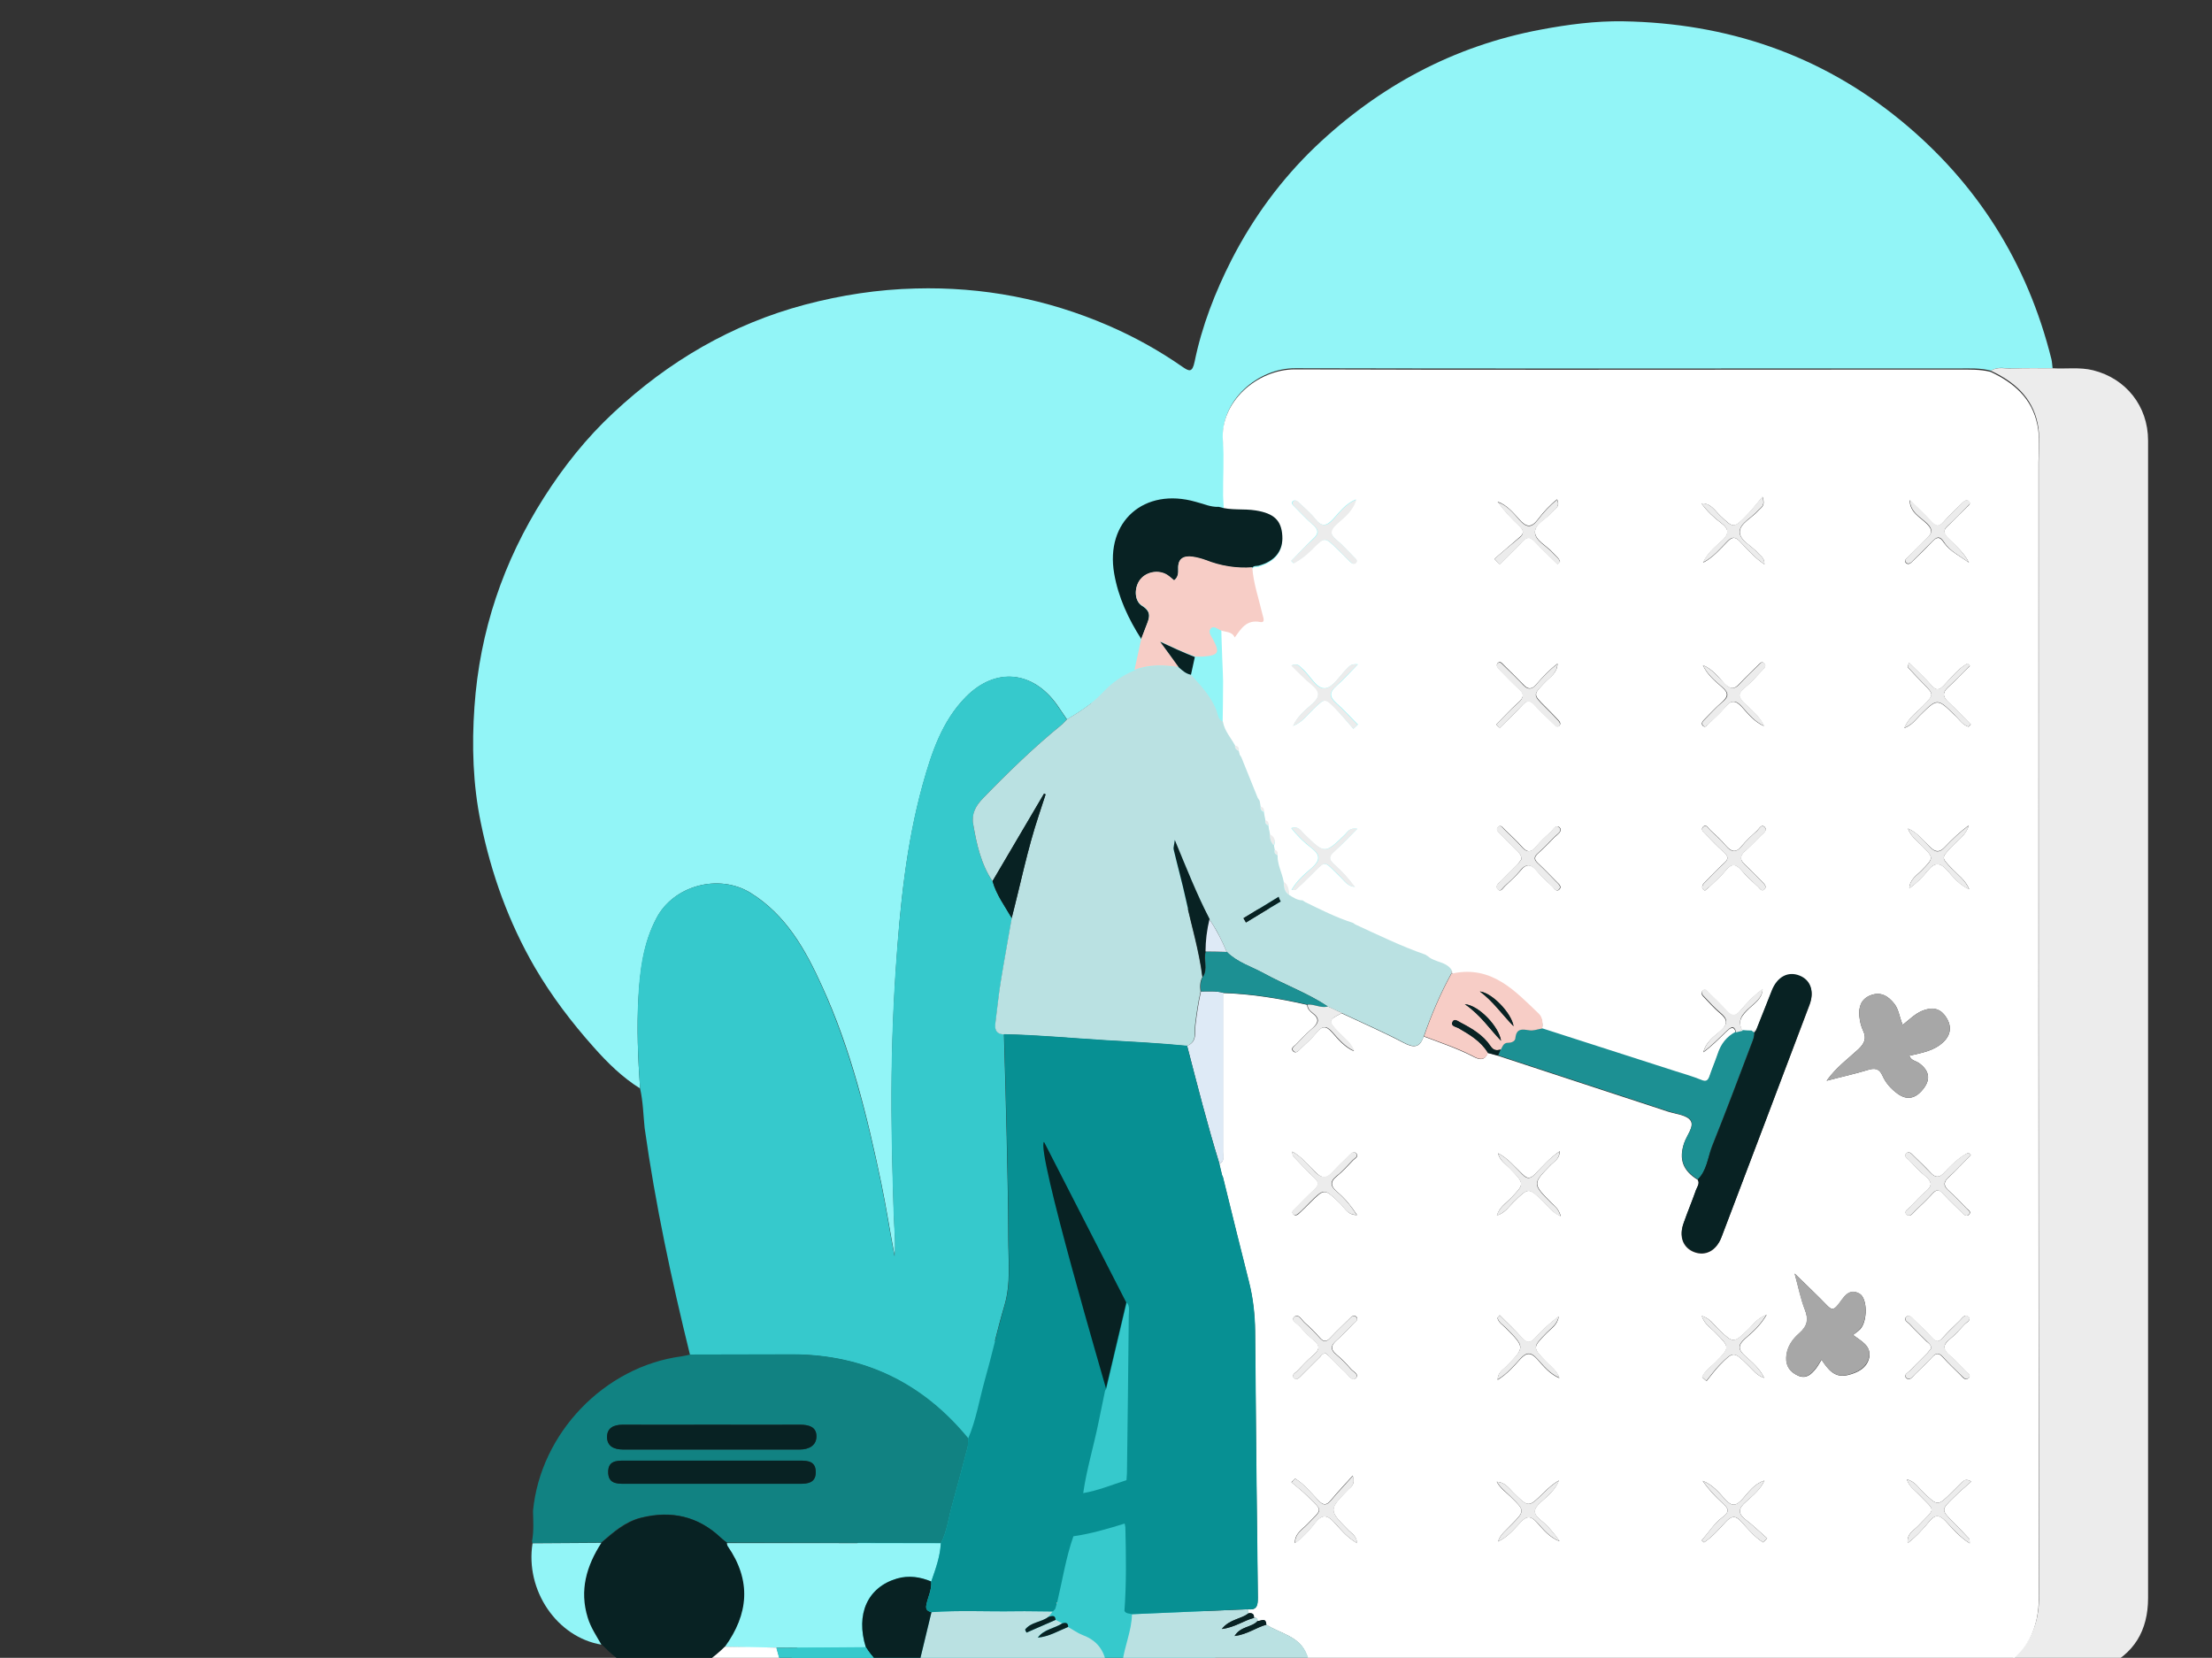 <svg xmlns="http://www.w3.org/2000/svg" width="519" height="389" viewBox="0 0 519 389" fill="none"><rect x="0" y="0" width="519" height="389" fill="#333333" stroke="none"/><g clip-path="url(#clip0_93_122)"><path d="M262.972 295.92L285.958 392.414H183.859C183.859 392.414 243.728 280.46 262.972 295.92Z" fill="#36C9CC"></path><path d="M340.482 108.797H256.023V213.288H340.482V108.797Z" fill="#92F5F7"></path><path d="M150.182 255.404C146.013 252.791 142.538 249.379 139.331 245.754C134.146 239.943 129.442 233.759 125.486 226.989C119.339 216.38 115.276 205.078 112.818 193.083C110.947 184.073 110.679 174.903 111.321 165.841C112.55 148.141 118.056 131.775 127.625 116.741C132.275 109.437 137.621 102.72 143.928 96.856C156.811 84.807 171.671 76.064 188.884 71.479C197.383 69.24 205.989 67.908 214.809 67.694C230.579 67.268 245.599 70.147 260.032 76.384C266.179 79.05 271.953 82.248 277.458 86.087C279.009 87.153 279.757 87.473 280.292 84.861C282.002 76.491 285.102 68.547 288.951 60.977C294.029 51.061 300.604 42.105 308.623 34.428C323.537 20.247 341.016 10.811 361.383 6.973C367.851 5.747 374.372 4.894 380.894 5C405.162 5.427 427.079 12.784 445.948 28.244C463.962 43.011 475.722 61.777 481.335 84.328C481.496 85.02 481.496 85.714 481.602 86.407C478.502 86.407 475.402 86.3 472.301 86.46C470.591 86.513 468.773 85.874 467.17 86.993C464.657 86.3 462.091 86.46 459.526 86.46C450.278 86.46 441.03 86.46 431.783 86.46C389.179 86.46 346.576 86.513 303.919 86.407C295.099 86.353 286.332 94.03 287.027 103.093C287.348 107.411 287.08 111.783 287.08 116.154C287.08 117.274 287.027 118.287 286.011 118.927C284.087 119.033 282.376 118.233 280.612 117.7C268.531 114.235 259.337 122.232 261.475 134.547C262.438 140.091 264.79 145.156 267.837 149.9C267.302 152.353 266.767 154.805 266.233 157.311C263.346 158.484 260.887 160.296 258.749 162.535C256.344 165.147 253.35 167.013 250.357 168.826C249.608 167.706 248.86 166.587 248.112 165.521C242.392 157.364 233.572 156.511 226.623 163.548C221.01 169.252 218.605 176.663 216.52 184.073C212.618 198.201 211.174 212.701 210.212 227.202C209.464 238.344 209.143 249.486 209.197 260.628C209.25 268.785 209.464 276.941 209.731 285.098C209.838 288.35 210.212 291.549 209.945 294.801C208.822 289.096 207.967 283.339 206.791 277.688C203.477 261.854 199.628 246.074 192.839 231.307C188.991 222.83 184.447 214.674 176.108 209.503C168.678 204.918 158.04 207.743 154.031 215.473C150.931 221.338 150.182 227.788 149.808 234.186C149.381 241.276 149.701 248.367 150.182 255.404Z" fill="#92F5F7"></path><path d="M150.183 255.404C149.701 248.313 149.381 241.223 149.755 234.186C150.076 227.735 150.877 221.338 153.978 215.473C157.987 207.743 168.678 204.918 176.055 209.503C184.394 214.674 188.937 222.83 192.786 231.307C199.521 246.127 203.424 261.854 206.738 277.688C207.914 283.339 208.769 289.096 209.892 294.801C210.159 291.549 209.785 288.297 209.678 285.098C209.411 276.941 209.197 268.785 209.143 260.628C209.09 249.486 209.411 238.291 210.159 227.202C211.175 212.701 212.564 198.147 216.467 184.073C218.551 176.609 220.957 169.252 226.57 163.548C233.519 156.458 242.339 157.311 248.058 165.521C248.807 166.587 249.555 167.706 250.303 168.826C249.929 169.199 249.609 169.626 249.234 169.946C242.606 175.33 236.512 181.248 230.579 187.378C228.922 189.084 227.959 191.003 228.334 193.349C229.135 198.041 230.151 202.732 232.877 206.784C233.786 209.982 235.764 212.648 237.421 215.42C236.566 220.378 235.657 225.283 234.855 230.241C234.32 233.546 234 236.851 233.572 240.21C233.358 241.703 233.946 242.609 235.55 242.662C235.764 250.659 236.031 258.602 236.191 266.599C236.352 274.596 236.566 282.539 236.566 290.536C236.566 295.814 237.207 301.145 235.657 306.369C233.946 312.127 232.663 318.044 231.006 323.855C229.723 328.44 228.975 333.185 227.104 337.556C216.413 324.602 202.782 317.885 185.89 317.831C177.872 317.831 169.907 317.831 161.889 317.885C157.559 300.292 153.764 282.592 151.252 264.68C150.931 261.534 150.877 258.442 150.183 255.404Z" fill="#36C9CC"></path><path d="M467.116 86.993C468.72 85.927 470.537 86.567 472.248 86.46C475.348 86.353 478.449 86.407 481.549 86.407C484.703 86.62 487.91 86.087 491.117 86.886C498.815 88.806 504 95.31 504 103.36C504 193.882 504 284.458 504 374.981C504 382.551 500.739 388.202 493.576 391.294C493.202 391.454 492.935 391.827 492.614 392.147C484.489 392.094 476.31 392.041 468.185 392.041C468.399 391.774 468.559 391.401 468.88 391.294C475.722 387.562 478.502 381.965 478.449 374.075C478.288 285.471 478.342 196.868 478.342 108.264C478.342 105.279 478.716 102.293 478.074 99.308C476.792 93.177 472.569 89.552 467.116 86.993Z" fill="#ECECEC"></path><path d="M161.996 317.831C170.014 317.831 177.979 317.778 185.997 317.778C202.889 317.831 216.573 324.548 227.211 337.503C227.158 338.196 227.211 338.943 227.051 339.582C225.821 344.274 224.592 348.912 223.309 353.55C222.507 356.429 222.186 359.414 220.796 362.08C204.065 362.026 187.334 362.026 170.549 361.973C170.068 361.6 169.587 361.227 169.106 360.8C163.76 355.736 157.452 354.35 150.396 356.109C146.655 357.015 143.875 359.521 141.042 361.973C135.643 362.026 130.297 362.026 124.898 362.08C124.898 361.92 124.845 361.706 124.845 361.547C125.273 359.201 125.112 356.908 125.059 354.563C126.769 336.33 141.79 320.657 159.911 318.258C160.606 318.151 161.301 317.991 161.996 317.831ZM167.181 334.304C160.179 334.304 153.123 334.358 146.12 334.304C143.982 334.304 142.432 335.104 142.432 337.183C142.432 339.316 144.089 340.115 146.12 340.115C159.965 340.115 173.863 340.115 187.708 340.115C189.793 340.115 191.61 339.156 191.557 336.97C191.503 334.784 189.739 334.304 187.708 334.304C180.866 334.358 174.023 334.304 167.181 334.304ZM166.86 348.165C173.81 348.165 180.705 348.165 187.654 348.165C189.525 348.165 191.396 347.952 191.396 345.447C191.396 342.941 189.686 342.728 187.708 342.728C173.917 342.728 160.125 342.728 146.387 342.728C144.463 342.728 142.699 342.888 142.699 345.393C142.699 347.899 144.356 348.165 146.334 348.165C153.123 348.165 159.965 348.165 166.86 348.165Z" fill="#118282"></path><path d="M141.095 362.026C143.928 359.627 146.708 357.122 150.45 356.162C157.506 354.403 163.813 355.789 169.159 360.853C169.587 361.28 170.121 361.653 170.602 362.026C170.656 362.293 170.656 362.559 170.816 362.773C176.375 370.823 175.734 378.659 170.121 386.39C167.609 388.842 164.883 390.921 161.461 391.881C160.98 391.827 160.606 391.934 160.285 392.307C159.965 392.36 159.591 392.414 159.27 392.414C157.025 392.414 154.726 392.414 152.481 392.414C152.107 392.36 151.786 392.36 151.412 392.307C150.77 391.561 149.755 391.721 148.953 391.348C145.746 390.281 143.394 388.096 141.095 385.803C139.919 383.777 138.583 381.805 137.888 379.459C135.91 373.168 137.621 367.464 141.095 362.026Z" fill="#082223"></path><path d="M141.095 362.026C137.621 367.411 135.91 373.115 137.888 379.566C138.583 381.858 139.919 383.831 141.095 385.91C130.671 384.151 123.188 373.168 124.952 362.133C130.297 362.08 135.696 362.08 141.095 362.026Z" fill="#92F5F7"></path><path d="M468.185 392.094C466.956 392.147 465.726 392.254 464.444 392.254C412.699 392.254 361.008 392.254 309.264 392.254C308.73 392.254 308.195 392.201 307.66 392.201C307.66 390.761 307.019 389.482 306.538 388.202C304.881 383.884 300.391 383.351 297.076 381.218C297.023 379.406 295.793 380.419 294.992 380.365C295.099 379.726 294.724 379.566 294.19 379.619C294.243 378.659 293.709 378.446 292.853 378.553C292.8 378.233 292.8 377.913 292.747 377.593C294.938 377.913 295.099 376.634 295.099 374.874C294.831 354.03 294.617 333.185 294.457 312.34C294.404 308.395 293.976 304.557 293.014 300.772C290.929 292.615 288.951 284.458 286.92 276.248C286.867 276.088 286.813 275.928 286.706 275.769C286.492 274.862 286.279 274.009 286.065 273.103C287.401 272.517 286.92 271.29 286.92 270.331C286.92 257.909 286.92 245.434 286.92 233.013C293.602 233.226 300.177 234.292 306.698 235.785C306.698 236.691 307.34 237.278 307.928 237.758C309.638 239.037 309.318 240.05 307.874 241.329C306.538 242.449 305.308 243.782 304.079 245.061C303.651 245.488 302.636 245.968 303.438 246.714C304.079 247.3 304.72 246.501 305.202 246.021C306.484 244.795 307.821 243.622 308.943 242.236C310.173 240.743 311.082 240.636 312.471 242.182C313.968 243.888 315.465 245.701 317.657 246.661C317.015 244.795 315.465 243.728 314.182 242.396C311.509 239.623 311.509 239.41 314.77 237.758C319.634 240.05 324.552 242.182 329.31 244.688C331.715 245.968 333.158 245.861 334.014 243.195C337.809 244.635 341.658 245.914 345.346 247.78C346.576 248.42 348.233 249.326 349.034 247.087C349.836 247.3 350.638 247.514 351.44 247.727C364.75 252.098 378.06 256.47 391.371 260.841C393.242 261.428 395.808 261.641 396.663 262.974C397.572 264.36 395.701 266.492 395.113 268.305C393.883 272.037 394.845 274.702 398.32 276.835C398.854 277.794 398.16 278.541 397.892 279.34C396.984 281.953 395.914 284.458 395.006 287.071C393.883 290.163 394.845 292.722 397.411 293.788C400.084 294.854 402.65 293.575 403.879 290.376C410.775 272.197 417.671 254.018 424.566 235.838C425.742 232.746 424.78 230.134 422.214 229.121C419.541 228.055 417.029 229.388 415.746 232.533C414.517 235.572 413.341 238.611 412.111 241.703C411.737 241.863 411.416 241.969 411.042 242.129C410.347 242.076 409.652 242.022 408.904 242.022C407.407 239.623 408.797 238.184 410.454 236.585C411.737 235.359 413.448 234.346 413.554 232.16C411.523 233.599 409.813 235.412 408.262 237.278C407.086 238.664 406.231 238.504 405.055 237.224C403.772 235.785 402.329 234.452 400.939 233.066C400.565 232.693 400.137 231.84 399.442 232.533C398.908 233.119 399.496 233.706 399.924 234.132C401.1 235.359 402.222 236.638 403.505 237.704C405.269 239.144 405.59 240.263 403.612 241.969C402.008 243.302 400.191 244.635 399.656 246.927C401.634 245.488 403.345 243.728 405.055 242.076C405.91 241.276 406.819 240.476 407.3 242.396C405.109 243.515 403.772 245.274 403.024 247.567C402.436 249.326 401.688 251.032 401.1 252.791C400.725 253.858 400.298 254.124 399.175 253.698C397.197 252.898 395.166 252.312 393.135 251.672C382.711 248.313 372.234 244.955 361.81 241.596C361.971 240.316 361.971 239.09 360.955 238.131C355.342 232.746 349.943 226.882 340.909 228.641C340.802 228.428 340.696 228.215 340.589 227.948C339.359 225.816 336.686 226.082 335.029 224.696C334.816 224.536 334.602 224.43 334.388 224.27C328.722 222.297 323.323 219.685 317.924 217.179C317.763 217.073 317.55 216.913 317.389 216.806C313.487 215.58 309.852 213.714 306.217 211.955C306.003 211.795 305.79 211.688 305.576 211.528C304.4 211.528 303.438 210.889 302.475 210.302C302.315 209.129 302.315 207.903 301.139 207.157C300.765 205.078 299.642 203.159 299.696 200.973C299.803 200.386 299.696 199.907 299.054 199.693C299.001 199.32 298.894 198.947 298.84 198.627C299.375 197.454 299.001 196.601 297.932 196.015C297.825 195.375 297.718 194.735 297.557 194.096C297.718 193.456 297.557 192.976 296.863 192.816C296.756 192.176 296.595 191.537 296.488 190.897C296.649 190.257 296.488 189.777 295.74 189.617C295.633 189.138 295.526 188.658 295.473 188.125C295.312 187.911 295.205 187.698 295.045 187.485C293.762 184.286 292.479 181.141 291.196 177.942C291.089 177.729 290.929 177.569 290.822 177.356C290.769 177.089 290.662 176.769 290.608 176.503C290.769 175.81 290.555 175.277 289.753 175.223C288.737 173.357 287.241 171.758 286.867 169.572C286.92 166.32 286.973 163.068 286.973 159.816C286.973 156.298 285.239 132.165 288.5 129.5C289.997 127.474 290.501 141.36 293.762 142C295.045 142.266 291.877 143.93 295.045 144C294.19 140.321 294.029 137.319 293.762 133.481C294.136 132.947 294.724 133.107 295.205 133.001C299.054 131.988 301.032 129.536 300.818 126.017C300.604 122.392 298.894 120.686 294.617 120.046C291.731 119.566 289.333 123.353 286.5 122.5C287.516 121.807 286.973 117.487 286.973 116.421C286.92 112.049 287.241 107.678 286.92 103.36C286.225 94.297 294.992 86.673 303.812 86.673C346.415 86.833 389.019 86.727 431.676 86.727C440.923 86.727 450.171 86.727 459.419 86.727C461.985 86.727 464.55 86.62 467.063 87.26C472.515 89.819 476.738 93.444 478.021 99.628C478.662 102.56 478.288 105.599 478.288 108.584C478.288 197.188 478.235 285.791 478.395 374.395C478.395 382.285 475.669 387.882 468.827 391.614C468.613 391.454 468.399 391.827 468.185 392.094ZM446.429 240.476C445.627 238.611 445.52 236.851 444.451 235.519C443.008 233.706 441.298 232.64 438.892 233.546C436.594 234.452 436.059 236.371 436.273 238.504C436.38 239.623 436.647 240.796 437.128 241.809C437.983 243.622 437.502 244.795 436.059 246.181C433.654 248.42 430.927 250.339 428.575 253.591C432.157 252.631 435.204 251.992 438.144 251.085C439.801 250.552 440.923 250.606 441.725 252.472C442.474 254.177 443.757 255.564 445.307 256.683C447.552 258.282 449.637 257.749 451.454 255.244C453.004 253.111 452.577 251.192 450.385 249.539C449.637 248.953 448.407 248.9 447.979 247.727C450.919 247.034 453.753 246.607 455.944 244.528C457.815 242.769 458.029 240.583 456.372 238.344C454.929 236.371 452.951 236.371 450.919 237.224C449.316 237.918 448.033 239.197 446.429 240.476ZM434.776 313.246C435.364 312.767 436.006 312.393 436.487 311.86C438.197 309.994 438.197 304.61 436.273 303.544C433.6 302.104 432.477 304.717 431.248 306.209C430.179 307.489 429.698 307.329 428.682 306.316C426.384 303.917 423.925 301.625 421.092 298.852C422 302.104 422.535 304.823 423.497 307.329C424.406 309.621 424.085 311.167 422.214 312.82C420.557 314.259 419.221 316.125 419.114 318.524C419.007 320.657 420.129 322.043 422 322.842C423.871 323.589 425.047 322.416 426.063 321.137C426.544 320.55 426.918 319.804 427.399 319.057C428.896 321.296 430.446 323.376 433.44 322.683C435.792 322.149 438.037 321.03 438.571 318.578C439.106 315.752 436.594 314.633 434.776 313.246ZM356.946 201.666C356.679 201.986 356.358 202.519 355.93 202.945C354.701 204.225 353.418 205.451 352.188 206.73C351.654 207.263 350.692 207.903 351.493 208.703C352.188 209.396 352.669 208.33 353.151 207.903C354.38 206.73 355.663 205.611 356.732 204.331C358.175 202.519 359.298 202.732 360.688 204.438C361.757 205.717 363.04 206.89 364.269 208.01C364.697 208.436 365.178 209.449 365.926 208.65C366.514 208.01 365.712 207.37 365.231 206.89C363.788 205.451 362.398 203.958 360.901 202.572C359.993 201.719 359.886 201.133 360.901 200.226C362.238 199.054 363.467 197.774 364.697 196.495C365.338 195.855 366.728 195.055 365.98 194.202C365.071 193.243 364.429 194.789 363.788 195.322C362.559 196.388 361.436 197.454 360.42 198.68C359.191 200.173 358.229 200.013 357.053 198.627C355.823 197.241 354.433 195.961 353.097 194.682C352.669 194.309 352.242 193.456 351.6 193.989C350.852 194.629 351.6 195.268 352.081 195.748C353.364 197.081 354.701 198.36 356.037 199.693C356.411 200.173 357.053 200.6 356.946 201.666ZM400.03 208.969C400.458 208.596 400.886 208.223 401.26 207.903C402.543 206.677 403.879 205.504 405.002 204.118C406.338 202.519 407.3 202.679 408.583 204.171C409.759 205.611 411.202 206.837 412.539 208.116C412.913 208.49 413.394 209.343 414.036 208.596C414.57 208.01 413.982 207.423 413.554 206.997C412.165 205.611 410.828 204.171 409.385 202.839C408.209 201.772 408.156 200.813 409.385 199.747C410.668 198.574 411.951 197.241 413.18 196.015C413.715 195.482 414.731 194.789 414.089 194.096C413.287 193.243 412.753 194.469 412.272 194.895C411.042 196.015 409.759 197.188 408.69 198.467C407.3 200.226 406.231 199.907 404.895 198.36C403.826 197.081 402.543 195.908 401.313 194.789C400.832 194.362 400.351 193.296 399.656 193.936C398.854 194.682 399.817 195.322 400.351 195.908C401.688 197.294 403.077 198.734 404.521 200.013C405.536 200.919 405.59 201.612 404.521 202.519C402.864 204.011 401.367 205.664 399.817 207.21C399.496 207.53 399.282 207.957 399.442 208.436C399.496 208.65 399.763 208.756 400.03 208.969ZM453.111 316.392C452.844 316.712 452.523 317.138 452.202 317.511C450.919 318.844 449.53 320.124 448.247 321.51C447.766 322.043 446.536 322.576 447.231 323.322C448.086 324.175 448.781 323.002 449.369 322.416C450.706 321.137 452.095 319.857 453.325 318.471C454.287 317.405 454.929 317.458 455.837 318.471C457.12 319.91 458.563 321.243 459.953 322.629C460.488 323.162 461.129 324.122 461.931 323.322C462.573 322.629 461.504 322.149 461.076 321.67C459.9 320.443 458.777 319.164 457.494 318.098C455.944 316.818 455.677 315.752 457.387 314.313C458.724 313.246 459.846 311.967 460.969 310.741C461.45 310.261 462.68 309.728 461.771 308.928C461.022 308.235 460.381 309.301 459.846 309.835C458.457 311.167 457.013 312.553 455.73 313.993C454.875 314.952 454.234 314.952 453.378 313.993C451.989 312.5 450.492 311.061 449.049 309.675C448.567 309.195 447.926 308.395 447.284 308.982C446.483 309.675 447.498 310.208 447.926 310.634C449.262 312.074 450.706 313.406 452.042 314.792C452.523 315.166 453.111 315.539 453.111 316.392ZM311.082 317.565C311.349 317.778 311.67 318.098 311.99 318.364C313.273 319.59 314.503 320.923 315.786 322.096C316.427 322.736 317.229 324.122 318.084 323.376C319.046 322.469 317.496 321.83 316.962 321.19C315.892 319.964 314.823 318.844 313.594 317.831C312.097 316.605 312.311 315.645 313.647 314.473C315.037 313.246 316.32 311.86 317.603 310.528C317.977 310.101 318.833 309.675 318.298 309.035C317.656 308.288 317.015 309.035 316.534 309.515C315.091 310.954 313.594 312.34 312.204 313.833C311.295 314.846 310.6 314.952 309.692 313.886C308.569 312.607 307.393 311.434 306.11 310.314C305.415 309.675 304.614 308.075 303.651 309.035C302.796 309.835 304.4 310.528 304.988 311.221C305.95 312.34 307.019 313.46 308.195 314.419C309.852 315.699 309.638 316.712 308.142 317.991C306.805 319.111 305.576 320.443 304.346 321.723C303.919 322.149 302.903 322.629 303.651 323.376C304.293 323.962 304.934 323.162 305.415 322.683C306.859 321.243 308.302 319.804 309.745 318.364C310.012 318.044 310.28 317.511 311.082 317.565ZM462.412 271.024C462.198 270.864 461.985 270.651 461.824 270.491C459.579 271.664 457.869 273.37 456.158 275.182C455.089 276.355 454.127 276.408 453.058 275.235C451.775 273.849 450.438 272.57 449.102 271.29C448.621 270.811 447.979 270.011 447.338 270.597C446.536 271.29 447.552 271.824 447.979 272.25C449.209 273.529 450.385 274.862 451.775 275.982C453.271 277.208 453.485 278.221 451.882 279.554C450.599 280.62 449.423 281.899 448.3 283.126C447.819 283.659 446.59 284.192 447.338 284.938C448.193 285.791 448.888 284.565 449.476 284.032C450.813 282.752 452.202 281.473 453.432 280.087C454.394 279.021 455.035 279.074 455.944 280.14C457.334 281.633 458.831 283.072 460.274 284.458C460.755 284.938 461.397 285.684 462.038 284.938C462.626 284.298 461.771 283.872 461.343 283.445C460.06 282.113 458.777 280.727 457.387 279.5C455.998 278.328 455.891 277.368 457.334 276.142C459.098 274.542 460.702 272.73 462.412 271.024ZM302.956 131.615C303.117 131.775 303.331 131.988 303.491 132.148C305.095 131.295 306.484 130.175 307.767 128.896C310.761 125.91 310.761 125.91 313.861 128.949C314.823 129.909 315.732 130.815 316.694 131.775C317.068 132.148 317.657 132.521 318.084 132.041C318.619 131.508 318.031 131.082 317.657 130.708C316.267 129.322 314.984 127.83 313.487 126.603C311.883 125.271 312.097 124.364 313.487 123.032C315.198 121.432 317.282 120.046 318.138 117.167C315.625 118.234 314.342 120.099 312.846 121.699C311.295 123.405 310.173 123.778 308.569 121.752C307.447 120.313 305.95 119.087 304.614 117.807C304.186 117.434 303.598 117.221 303.224 117.7C302.903 118.127 303.331 118.5 303.651 118.82C305.095 120.259 306.484 121.805 308.035 123.138C309.478 124.364 309.371 125.324 307.981 126.497C306.271 128.149 304.667 129.909 302.956 131.615ZM303.224 270.224C303.331 270.917 303.277 271.13 303.384 271.237C305.041 272.943 306.645 274.702 308.409 276.355C309.531 277.368 309.531 278.114 308.409 279.18C306.859 280.62 305.362 282.166 303.865 283.659C303.544 283.979 302.903 284.405 303.491 284.938C303.972 285.418 304.507 285.045 304.881 284.672C305.736 283.872 306.538 283.072 307.34 282.273C310.814 278.807 310.761 278.861 314.396 282.326C315.518 283.392 316.213 285.151 318.405 285.098C317.015 282.966 315.572 281.206 313.808 279.714C312.311 278.434 311.937 277.368 313.701 275.982C315.091 274.862 316.267 273.529 317.496 272.25C317.924 271.824 318.939 271.344 318.191 270.597C317.55 270.011 316.908 270.811 316.427 271.29C315.144 272.517 313.861 273.743 312.685 275.076C311.295 276.622 310.119 276.568 308.676 275.076C306.966 273.476 305.576 271.557 303.224 270.224ZM461.985 132.041C460.809 129.642 458.831 128.043 457.013 126.23C455.944 125.164 455.891 124.418 457.013 123.405C458.563 121.965 460.06 120.419 461.557 118.927C461.878 118.607 462.519 118.18 461.931 117.647C461.45 117.167 460.915 117.54 460.541 117.914C458.991 119.406 457.441 120.846 456.051 122.445C454.929 123.725 454.18 123.565 453.111 122.392C451.507 120.633 449.743 119.033 448.033 117.327C448.14 120.366 450.545 121.326 452.149 122.978C453.378 124.204 453.432 125.111 452.149 126.284C450.599 127.723 449.102 129.269 447.605 130.762C447.285 131.135 446.643 131.508 447.178 132.094C447.659 132.574 448.193 132.254 448.567 131.881C450.171 130.335 451.775 128.789 453.271 127.19C454.341 126.07 455.035 125.697 456.105 127.35C457.548 129.429 459.953 130.495 461.985 132.041ZM399.549 156.085C400.512 158.27 402.329 159.763 404.04 161.256C405.643 162.642 405.429 163.495 403.986 164.774C402.489 166.054 401.206 167.493 399.817 168.879C399.442 169.252 399.068 169.786 399.496 170.265C400.03 170.852 400.458 170.265 400.779 169.892C402.115 168.613 403.558 167.333 404.734 165.947C406.124 164.241 407.193 164.241 408.69 165.894C410.187 167.6 411.684 169.412 413.875 170.372C412.86 168.133 410.935 166.64 409.278 165.041C407.888 163.708 407.621 162.802 409.225 161.469C410.775 160.19 412.165 158.644 413.554 157.151C413.982 156.724 414.517 156.085 413.822 155.551C413.287 155.125 412.86 155.711 412.485 156.085C411.042 157.524 409.545 158.91 408.156 160.403C406.926 161.789 405.964 161.789 404.628 160.456C403.184 158.857 401.794 156.991 399.549 156.085ZM351.066 169.999C351.333 170.265 351.6 170.532 351.868 170.799C353.685 168.986 355.556 167.227 357.32 165.307C358.282 164.295 358.977 164.241 359.939 165.254C361.436 166.907 363.093 168.4 364.643 169.946C364.964 170.265 365.338 170.639 365.766 170.372C366.3 169.946 366.087 169.412 365.659 168.986C364.643 167.866 363.574 166.8 362.505 165.734C359.672 162.908 359.725 162.962 362.559 160.03C363.735 158.803 365.392 157.897 365.445 155.711C363.521 157.151 361.917 158.91 360.367 160.669C359.405 161.789 358.496 161.789 357.48 160.669C355.93 159.07 354.327 157.524 352.776 155.978C352.456 155.658 352.028 155.018 351.44 155.551C350.959 156.031 351.333 156.564 351.707 156.938C353.204 158.484 354.647 160.03 356.251 161.469C357.694 162.695 357.641 163.601 356.251 164.828C354.38 166.48 352.776 168.293 351.066 169.999ZM413.715 361.92C414.036 361.6 414.303 361.28 414.624 360.96C412.966 359.521 411.416 357.975 409.652 356.642C407.621 355.096 407.888 353.87 409.706 352.324C411.309 350.884 413.073 349.445 413.982 347.419C411.577 348.165 410.294 350.138 408.797 351.791C407.354 353.39 406.338 353.55 404.788 351.844C403.291 350.138 401.741 348.325 399.496 347.472C400.832 349.445 402.436 351.151 404.146 352.697C405.483 353.923 406.017 354.669 404.093 356.055C402.222 357.442 400.886 359.627 399.282 361.44C399.442 361.6 399.603 361.76 399.817 361.92C401.741 360.64 403.291 358.881 404.841 357.175C406.231 355.682 407.14 355.469 408.637 357.122C410.187 358.828 411.684 360.694 413.715 361.92ZM317.55 171.012C317.924 170.692 318.298 170.319 318.619 169.999C316.908 168.293 315.304 166.48 313.487 164.881C311.883 163.442 311.99 162.375 313.54 160.989C315.251 159.497 316.748 157.791 318.619 155.871C317.069 155.711 316.641 156.298 316.16 156.778C314.449 158.43 312.846 161.256 310.975 161.469C308.836 161.682 307.447 158.43 305.576 156.884C304.988 156.404 304.507 155.445 303.063 156.138C304.774 157.791 306.217 159.337 307.874 160.669C309.799 162.215 309.799 163.495 307.928 165.148C306.217 166.64 304.4 168.133 303.438 170.319C305.522 169.519 306.752 167.76 308.248 166.32C310.921 163.761 310.921 163.708 313.434 166.267C314.823 167.813 316.16 169.412 317.55 171.012ZM462.145 362.133C462.092 361.44 462.145 361.227 462.091 361.12C460.862 359.841 459.686 358.561 458.403 357.282C455.41 354.296 455.41 354.296 458.35 351.417C459.633 350.138 461.022 348.965 462.519 347.632C461.236 346.886 460.809 347.419 460.327 347.792C459.579 348.539 458.831 349.285 458.082 350.031C454.608 353.497 454.661 353.443 451.24 350.138C450.171 349.125 449.369 347.686 447.391 347.099C447.979 348.858 449.155 349.551 450.011 350.458C454.287 354.883 454.287 353.603 450.011 358.081C448.942 359.201 447.338 359.894 447.605 362.08C449.583 360.587 451.24 358.721 452.79 356.855C454.073 355.309 455.142 355.469 456.479 356.908C458.136 358.668 459.686 360.587 462.145 362.133ZM461.878 170.532C462.038 170.372 462.252 170.159 462.412 169.999C460.648 168.24 458.938 166.427 457.12 164.721C455.784 163.495 455.73 162.482 457.12 161.256C458.884 159.656 460.488 157.897 462.198 156.245C461.985 156.085 461.824 155.871 461.61 155.711C459.365 156.938 457.869 159.017 456.105 160.829C454.982 162.002 454.287 162.109 453.165 160.829C451.561 159.017 449.797 157.417 447.873 155.498C447.712 156.298 447.552 156.564 447.659 156.618C448.835 157.897 450.064 159.23 451.294 160.456C453.806 163.015 453.806 162.962 451.24 165.627C449.797 167.12 447.872 168.293 446.803 170.852C448.674 170.105 449.476 168.879 450.438 167.92C454.608 163.815 454.554 163.868 458.617 167.813C459.633 168.719 460.434 170.105 461.878 170.532ZM303.865 346.939C303.598 347.206 303.277 347.526 303.01 347.792C304.186 348.805 305.469 349.765 306.591 350.884C310.44 354.723 310.387 353.816 306.645 357.708C305.469 358.934 303.758 359.841 303.812 362.08C305.683 360.747 307.233 359.041 308.623 357.228C310.173 355.256 311.456 355.416 313.059 357.228C314.556 358.881 316.053 360.747 318.405 362.08C318.245 360.374 317.175 359.841 316.48 359.147C311.67 354.296 311.67 354.296 316.374 349.445C316.962 348.858 318.031 348.432 317.389 346.246C315.411 348.432 313.754 350.191 312.258 352.004C311.242 353.23 310.494 353.283 309.318 352.057C307.607 350.298 306.057 348.272 303.865 346.939ZM447.659 194.415C448.3 196.175 449.743 197.241 450.973 198.467C453.753 201.293 453.753 201.239 450.919 204.171C449.743 205.398 448.086 206.304 447.979 208.436C449.637 207.263 451.08 205.824 452.363 204.225C453.913 202.306 455.196 202.306 456.853 204.171C458.35 205.877 459.846 207.69 462.038 208.65C461.183 206.517 459.312 205.238 457.869 203.692C455.463 201.186 455.463 201.293 457.922 198.68C459.365 197.134 461.29 195.961 461.931 193.669C459.9 195.162 458.082 196.868 456.372 198.68C455.142 200.013 454.18 200.066 452.844 198.734C451.24 197.241 449.904 195.375 447.659 194.415ZM318.458 194.469C316.587 194.202 316.213 195.162 315.625 195.748C310.761 200.44 310.814 200.44 305.896 195.642C305.148 194.949 304.667 193.722 302.956 194.309C304.346 196.121 306.003 197.721 307.821 199.107C309.799 200.653 309.692 201.932 307.821 203.585C306.11 205.078 304.293 206.57 303.01 208.81C303.598 208.81 303.865 208.863 303.919 208.81C304.988 207.85 306.003 206.89 307.019 205.877C311.349 201.666 310.173 201.666 314.449 205.771C315.411 206.677 316.16 207.957 317.817 208.116C316.374 206.197 314.77 204.385 312.952 202.785C311.723 201.666 311.723 200.973 312.952 199.853C314.823 198.254 316.427 196.495 318.458 194.469ZM350.638 131.135C351.066 131.561 351.44 131.988 351.868 132.414C353.632 130.655 355.503 128.949 357.16 127.083C358.282 125.857 359.084 125.91 360.153 127.083C361.864 128.896 363.681 130.602 365.445 132.361C365.659 132.201 365.819 131.988 366.033 131.828C365.819 130.922 364.964 130.389 364.376 129.695C362.933 128.043 360.207 126.817 360.153 124.844C360.1 122.818 362.933 121.699 364.323 119.993C364.911 119.246 366.14 118.873 365.338 117.167C363.574 118.553 362.131 120.153 360.795 121.912C359.244 123.938 358.068 123.671 356.465 121.859C355.021 120.259 353.578 118.5 351.387 117.7C352.883 119.78 354.647 121.645 356.465 123.351C357.534 124.364 357.694 125.164 356.465 126.124C354.487 127.83 352.563 129.482 350.638 131.135ZM413.982 132.414C414.036 130.868 413.073 130.495 412.539 129.855C411.096 128.096 408.156 126.87 408.209 124.791C408.262 122.765 411.149 121.486 412.646 119.726C413.18 119.14 414.303 118.713 413.554 116.581C412.111 118.287 411.096 119.673 409.92 120.846C406.766 124.098 406.766 123.991 403.558 120.952C402.329 119.78 401.42 118.074 399.229 118.127C400.512 119.939 402.115 121.432 403.879 122.765C405.964 124.311 405.59 125.537 403.826 127.083C402.222 128.523 400.512 129.962 399.603 132.041C401.955 130.815 403.612 128.842 405.376 127.03C406.445 125.964 407.14 125.91 408.209 127.03C409.92 128.789 411.523 130.762 413.982 132.414ZM413.929 323.322C412.913 321.137 411.149 319.697 409.438 318.151C407.781 316.658 407.781 315.645 409.438 314.153C411.149 312.66 412.966 311.167 414.517 308.502C412.325 309.355 411.47 310.688 410.454 311.7C406.712 315.326 406.766 315.326 403.131 311.807C402.062 310.741 401.206 309.355 399.282 308.768C399.924 310.741 401.367 311.54 402.436 312.66C405.964 316.232 405.964 316.179 402.436 319.75C401.367 320.817 399.977 321.723 399.389 323.162C399.71 323.482 400.03 323.749 400.405 324.069C401.42 322.842 402.329 321.563 403.398 320.443C406.766 316.978 406.766 317.032 410.133 320.337C411.256 321.403 412.218 322.789 413.929 323.322ZM351.493 361.706C353.685 360.694 355.128 358.934 356.679 357.282C358.175 355.629 359.137 355.576 360.634 357.282C362.131 358.988 363.628 360.8 365.926 361.653C364.643 359.787 363.147 358.028 361.436 356.642C359.512 355.096 359.779 354.03 361.489 352.484C363.147 350.991 364.911 349.605 365.766 347.366C364.429 348.165 363.253 349.178 362.184 350.245C358.603 353.763 358.656 353.763 355.075 350.245C354.006 349.178 353.097 347.792 351.173 347.686C351.975 349.178 353.257 350.085 354.38 351.151C357.855 354.509 357.801 354.509 354.487 357.868C353.418 359.041 352.028 360 351.493 361.706ZM351.493 270.597C351.814 272.197 353.151 273.05 354.166 274.063C357.801 277.794 357.801 277.741 354.273 281.366C353.204 282.432 351.814 283.285 351.226 285.205C353.204 284.565 354.006 283.126 355.128 282.059C358.71 278.541 358.656 278.541 362.238 282.059C363.307 283.126 364.216 284.458 366.194 285.365C365.712 283.552 364.75 283.019 364.055 282.273C359.565 277.741 359.565 277.741 363.948 273.263C364.75 272.463 365.926 271.877 365.98 270.118C363.521 271.77 361.864 273.796 360.1 275.555C359.031 276.622 358.336 276.622 357.267 275.555C355.449 273.849 353.845 271.824 351.493 270.597ZM351.868 308.608C351.707 308.822 351.493 309.035 351.333 309.248C351.6 310.368 352.616 310.901 353.311 311.647C357.801 316.179 357.801 316.179 353.418 320.657C352.616 321.456 351.44 322.043 351.387 323.802C353.685 322.363 355.182 320.603 356.679 318.951C358.175 317.298 359.191 317.298 360.688 318.951C362.184 320.657 363.681 322.469 365.873 323.376C365.338 321.776 364.055 320.817 362.986 319.75C359.512 316.232 359.512 316.285 362.879 312.82C364.002 311.7 365.499 310.794 365.712 308.928C363.681 310.421 361.864 312.127 360.153 313.993C359.031 315.219 358.282 315.219 357.16 313.993C355.449 312.074 353.632 310.368 351.868 308.608Z" fill="white"></path><path d="M286.92 169.306C287.294 171.492 288.791 173.091 289.806 174.957C289.753 175.597 290.127 175.97 290.662 176.236C290.715 176.503 290.822 176.823 290.876 177.089C290.982 177.303 291.143 177.462 291.25 177.676C292.533 180.874 293.816 184.02 295.099 187.218C295.259 187.432 295.366 187.645 295.526 187.858C295.633 188.338 295.74 188.818 295.793 189.351C295.58 190.044 295.954 190.364 296.542 190.63C296.649 191.27 296.809 191.91 296.916 192.55C296.702 193.243 297.076 193.562 297.611 193.829C297.718 194.469 297.825 195.108 297.985 195.748C297.932 196.761 298.199 197.614 298.894 198.361C298.947 198.734 299.054 199.107 299.108 199.427C298.84 200.12 299.215 200.44 299.749 200.706C299.696 202.892 300.818 204.811 301.192 206.89C301.192 208.116 301.299 209.289 302.529 210.036C303.491 210.622 304.4 211.262 305.629 211.262C305.843 211.422 306.057 211.528 306.271 211.688C309.905 213.448 313.54 215.313 317.443 216.54C317.603 216.646 317.817 216.806 317.977 216.913C323.43 219.418 328.775 222.031 334.441 224.003C334.655 224.163 334.869 224.27 335.083 224.43C336.74 225.869 339.413 225.603 340.642 227.682C340.589 227.948 340.535 228.215 340.482 228.481C337.916 233.173 335.831 238.077 334.067 243.142C333.158 245.808 331.769 245.914 329.363 244.635C324.659 242.129 319.688 239.997 314.823 237.704C313.701 237.171 312.632 236.691 311.509 236.158C306.805 233.013 301.46 231.094 296.488 228.375C293.548 226.775 290.234 225.816 287.829 223.364C286.706 220.698 285.423 218.086 283.766 215.74C280.773 209.929 278.367 203.852 275.587 197.134C275.427 198.414 275.213 198.947 275.32 199.373C276.229 203.212 277.298 207.05 278.153 210.942C279.49 217.019 281.307 223.044 282.109 229.281C281.521 230.347 281.521 231.52 281.681 232.693C281.093 235.252 280.719 237.864 280.398 240.476C280.185 242.182 280.933 244.528 278.421 245.434C272.006 244.795 265.538 244.475 259.07 244.102C251.212 243.622 243.354 242.875 235.496 242.716C233.893 242.662 233.358 241.756 233.519 240.263C233.946 236.958 234.267 233.599 234.801 230.294C235.603 225.336 236.512 220.431 237.367 215.473C239.452 207.423 241.056 199.267 243.728 191.323C244.263 189.671 244.798 188.071 245.332 186.419C245.225 186.365 245.065 186.312 244.958 186.259C240.949 193.083 236.886 199.96 232.877 206.784C230.151 202.732 229.135 198.041 228.333 193.349C227.906 191.004 228.921 189.084 230.579 187.378C236.512 181.248 242.606 175.33 249.234 169.946C249.608 169.626 249.929 169.199 250.303 168.826C253.297 167.013 256.237 165.148 258.696 162.535C260.834 160.243 263.293 158.484 266.179 157.311C269.601 155.978 273.129 156.138 276.657 156.671C277.512 157.417 278.314 158.164 279.49 158.377C281.788 160.936 284.14 163.388 285.423 166.694C285.744 167.547 285.744 168.826 286.92 169.306ZM300.497 211.528C300.337 211.155 300.123 210.835 299.963 210.462C297.237 212.115 294.457 213.767 291.731 215.473C291.945 215.793 292.105 216.113 292.319 216.486C295.045 214.78 297.771 213.181 300.497 211.528Z" fill="#BAE1E2"></path><path d="M285.958 118.927C288.791 119.833 291.784 119.3 294.671 119.78C298.947 120.473 300.658 122.125 300.872 125.75C301.085 129.269 299.108 131.721 295.259 132.734C294.778 132.841 294.19 132.681 293.816 133.214C290.02 133.481 286.385 132.894 282.911 131.508C281.949 131.135 280.879 130.868 279.81 130.708C277.726 130.442 276.336 131.082 276.443 133.534C276.496 134.494 276.496 135.506 275.481 136.253C274.946 135.826 274.465 135.347 273.877 134.973C271.899 133.694 269.119 134.12 267.623 135.933C266.126 137.692 266.019 140.944 267.943 142.17C270.402 143.663 269.6 145.209 268.906 147.022C268.531 147.981 268.157 148.994 267.783 149.954C264.736 145.209 262.384 140.145 261.422 134.6C259.284 122.339 268.478 114.289 280.559 117.754C282.323 118.18 284.033 119.033 285.958 118.927Z" fill="#082223"></path><path d="M267.783 149.847C268.157 148.888 268.531 147.875 268.906 146.915C269.601 145.102 270.402 143.556 267.943 142.064C266.019 140.891 266.126 137.586 267.623 135.826C269.119 134.067 271.953 133.64 273.877 134.867C274.465 135.24 274.946 135.72 275.481 136.146C276.443 135.4 276.443 134.44 276.443 133.427C276.336 130.975 277.726 130.335 279.81 130.602C280.88 130.762 281.895 131.028 282.911 131.401C286.439 132.787 290.074 133.374 293.816 133.107C294.083 136.892 295.366 140.518 296.221 144.196C296.381 144.889 296.969 146.169 295.687 145.955C292.426 145.316 291.196 147.555 289.7 149.581C289.058 148.088 287.454 148.354 286.332 147.875C285.584 147.555 284.675 146.648 283.98 147.608C283.445 148.354 284.194 149.261 284.621 150.06C286.278 153.152 285.904 153.792 282.269 154.059C281.681 154.112 281.04 154.059 280.398 154.059C277.619 153.046 274.946 151.82 272.273 150.54C273.717 152.566 275.16 154.539 276.657 156.564C273.129 156.031 269.601 155.871 266.179 157.204C266.714 154.805 267.249 152.353 267.783 149.847Z" fill="#F7CDC6"></path><path d="M232.877 206.73C236.886 199.907 240.949 193.029 244.958 186.206C245.065 186.259 245.225 186.312 245.332 186.366C244.798 188.018 244.263 189.617 243.729 191.27C241.109 199.16 239.452 207.37 237.367 215.42C235.764 212.595 233.786 209.982 232.877 206.73Z" fill="#082223"></path><path d="M220.743 362.133C220.582 365.278 219.513 368.157 218.498 371.089C215.878 370.023 213.259 369.597 210.479 370.396C203.584 372.369 200.697 378.713 203.156 386.55C196.154 386.603 189.204 386.603 182.202 386.656C178.139 386.603 174.13 386.55 170.068 386.443C175.68 378.713 176.322 370.876 170.763 362.826C170.602 362.613 170.602 362.346 170.549 362.08C187.28 362.08 204.011 362.08 220.743 362.133Z" fill="#92F5F7"></path><path d="M167.181 334.304C174.023 334.304 180.865 334.358 187.708 334.304C189.739 334.304 191.556 334.784 191.556 336.97C191.61 339.156 189.792 340.115 187.708 340.115C173.863 340.115 159.965 340.115 146.12 340.115C144.088 340.115 142.431 339.369 142.431 337.183C142.431 335.051 143.982 334.304 146.12 334.304C153.122 334.358 160.125 334.304 167.181 334.304Z" fill="#082223"></path><path d="M166.86 348.165C160.018 348.165 153.176 348.165 146.334 348.165C144.356 348.165 142.699 347.899 142.699 345.393C142.699 342.887 144.463 342.728 146.387 342.728C160.178 342.728 173.97 342.728 187.708 342.728C189.686 342.728 191.396 342.941 191.396 345.446C191.396 347.952 189.525 348.165 187.654 348.165C180.705 348.165 173.756 348.165 166.86 348.165Z" fill="#082223"></path><path d="M170.068 386.39C174.13 386.443 178.139 386.496 182.202 386.603C182.736 388.469 183.218 390.335 183.752 392.201C177.605 392.254 171.457 392.307 165.31 392.307C164.027 392.307 162.637 392.787 161.408 391.934C164.829 390.921 167.555 388.842 170.068 386.39Z" fill="white"></path><path d="M265.591 378.766C274.679 378.393 283.766 377.966 292.853 377.593C292.907 377.913 292.907 378.233 292.96 378.553C291.196 379.992 288.524 379.886 286.706 382.231C289.807 381.858 291.891 380.206 294.297 379.619C294.831 379.566 295.205 379.726 295.099 380.365C293.709 381.911 291.143 381.538 289.7 383.884C292.693 383.511 294.778 381.858 297.183 381.218C300.497 383.351 304.934 383.884 306.645 388.202C307.126 389.482 307.767 390.761 307.767 392.201C299.856 392.254 291.945 392.307 284.087 392.36C277.084 392.414 270.028 392.414 263.026 392.467L263.079 392.307C263.186 391.614 263.239 390.921 263.346 390.228C263.774 386.336 265.538 382.711 265.591 378.766Z" fill="#BAE1E2"></path><path d="M398.373 276.728C394.899 274.596 393.937 271.983 395.166 268.198C395.754 266.386 397.625 264.307 396.716 262.867C395.861 261.588 393.295 261.375 391.424 260.735C378.114 256.363 364.804 251.992 351.493 247.62C351.707 247.14 351.921 246.714 352.081 246.234C352.509 245.541 352.669 244.581 353.845 244.635C354.594 244.688 355.449 244.262 355.503 243.569C355.716 241.223 357.053 241.436 358.763 241.703C359.725 241.863 360.795 241.436 361.81 241.276C372.234 244.635 382.711 247.993 393.135 251.352C395.166 251.992 397.197 252.578 399.175 253.378C400.298 253.858 400.725 253.538 401.1 252.472C401.688 250.712 402.436 249.006 403.024 247.247C403.772 244.955 405.109 243.195 407.3 242.076C407.835 241.969 408.369 241.809 408.85 241.703C409.545 241.756 410.24 241.809 410.989 241.809C411.202 241.916 411.363 241.969 411.577 242.076C411.684 243.089 411.309 243.995 410.935 244.901C407.888 252.951 404.841 261.055 401.634 269.051C400.672 271.717 400.458 274.702 398.373 276.728Z" fill="#1C9093"></path><path d="M398.373 276.728C400.458 274.649 400.672 271.717 401.688 269.158C404.895 261.161 407.942 253.058 410.989 245.008C411.309 244.102 411.737 243.195 411.63 242.182C411.791 241.969 411.951 241.703 412.111 241.489C413.341 238.451 414.517 235.412 415.746 232.32C417.029 229.174 419.541 227.842 422.214 228.908C424.78 229.921 425.742 232.48 424.566 235.625C417.724 253.911 410.828 272.09 403.933 290.216C402.703 293.415 400.137 294.694 397.465 293.628C394.899 292.615 393.937 290.003 395.059 286.911C395.968 284.298 397.037 281.793 397.946 279.181C398.213 278.487 398.908 277.688 398.373 276.728Z" fill="#082223"></path><path d="M446.429 240.476C447.979 239.25 449.262 237.971 450.919 237.224C452.951 236.318 454.928 236.318 456.372 238.344C458.029 240.583 457.815 242.769 455.944 244.528C453.752 246.607 450.919 247.034 447.979 247.727C448.407 248.9 449.636 248.953 450.385 249.539C452.576 251.192 453.004 253.111 451.454 255.244C449.636 257.749 447.552 258.282 445.307 256.683C443.756 255.617 442.473 254.177 441.725 252.472C440.923 250.659 439.801 250.606 438.144 251.085C435.204 251.992 432.157 252.685 428.575 253.591C430.874 250.339 433.653 248.42 436.059 246.181C437.502 244.848 437.983 243.622 437.128 241.809C436.647 240.796 436.38 239.623 436.273 238.504C436.059 236.318 436.593 234.399 438.892 233.546C441.297 232.586 443.008 233.706 444.451 235.519C445.52 236.851 445.627 238.611 446.429 240.476Z" fill="#A7A7A7"></path><path d="M361.864 241.329C360.848 241.489 359.779 241.916 358.817 241.756C357.106 241.489 355.77 241.276 355.556 243.622C355.503 244.315 354.647 244.688 353.899 244.688C352.723 244.635 352.563 245.594 352.135 246.287C351.173 246.501 350.478 246.554 349.729 245.434C348.019 242.875 345.4 241.329 342.727 239.943C342.139 239.623 341.284 238.877 340.856 239.73C340.321 240.796 341.604 240.903 342.192 241.223C344.865 242.769 347.484 244.315 349.141 247.034C348.286 249.273 346.629 248.367 345.453 247.727C341.818 245.861 337.916 244.581 334.121 243.142C335.885 238.077 337.969 233.173 340.535 228.481C340.696 228.481 340.856 228.428 341.016 228.375C350.05 226.562 355.449 232.48 361.062 237.864C362.024 238.824 361.971 240.103 361.864 241.329ZM352.188 244.208C351.707 240.903 347.003 235.892 343.689 235.625C347.431 238.184 349.516 241.489 352.188 244.208ZM355.128 240.796C354.647 237.704 350.104 232.96 347.217 232.64C350.317 234.932 352.456 238.077 355.128 240.796Z" fill="#F7CDC6"></path><path d="M434.776 313.246C436.593 314.633 439.159 315.752 438.518 318.524C437.93 320.977 435.685 322.096 433.386 322.629C430.393 323.322 428.843 321.243 427.346 319.004C426.865 319.804 426.491 320.497 426.009 321.083C424.994 322.363 423.871 323.536 421.947 322.789C420.022 322.043 418.953 320.603 419.06 318.471C419.167 316.072 420.504 314.206 422.161 312.767C424.032 311.114 424.352 309.568 423.444 307.276C422.428 304.77 421.947 302.051 421.038 298.799C423.871 301.571 426.33 303.864 428.629 306.263C429.644 307.329 430.125 307.489 431.195 306.156C432.424 304.717 433.547 302.051 436.219 303.49C438.197 304.557 438.197 309.941 436.433 311.807C435.952 312.393 435.364 312.767 434.776 313.246Z" fill="#A7A7A7"></path><path d="M286.118 273.103C283.285 263.933 280.933 254.657 278.528 245.381C280.987 244.475 280.292 242.129 280.505 240.423C280.826 237.811 281.2 235.199 281.788 232.64C283.552 232.64 285.316 232.48 287.027 232.96C287.027 245.381 287.027 257.856 287.027 270.278C287.027 271.29 287.455 272.463 286.118 273.103Z" fill="#DEEAF6"></path><path d="M287.027 232.96C285.316 232.48 283.552 232.64 281.788 232.64C281.628 231.467 281.628 230.294 282.216 229.228C283.552 227.362 282.323 225.176 282.911 223.257C284.568 223.31 286.225 223.31 287.882 223.363C290.341 225.816 293.655 226.775 296.542 228.375C301.46 231.094 306.805 233.013 311.563 236.158C309.905 236.638 308.409 235.572 306.805 235.732C300.284 234.239 293.709 233.173 287.027 232.96Z" fill="#1C9093"></path><path d="M356.946 201.666C356.999 200.6 356.411 200.173 355.93 199.693C354.647 198.36 353.257 197.081 351.974 195.748C351.493 195.268 350.745 194.629 351.493 193.989C352.135 193.456 352.562 194.255 352.99 194.682C354.326 195.961 355.716 197.241 356.946 198.627C358.122 200.013 359.084 200.173 360.313 198.68C361.329 197.454 362.505 196.335 363.681 195.322C364.323 194.789 364.964 193.243 365.873 194.202C366.675 195.055 365.231 195.802 364.59 196.495C363.36 197.774 362.131 199.054 360.795 200.226C359.832 201.079 359.886 201.719 360.795 202.572C362.291 203.958 363.735 205.451 365.124 206.89C365.605 207.37 366.407 208.01 365.819 208.65C365.124 209.449 364.59 208.383 364.162 208.01C362.933 206.837 361.65 205.717 360.581 204.438C359.191 202.785 358.068 202.519 356.625 204.331C355.556 205.664 354.273 206.784 353.044 207.903C352.562 208.33 352.081 209.396 351.386 208.703C350.585 207.957 351.6 207.317 352.081 206.73C353.311 205.451 354.594 204.225 355.823 202.945C356.358 202.519 356.732 201.986 356.946 201.666Z" fill="#ECECEC"></path><path d="M400.03 208.969C399.763 208.809 399.496 208.703 399.442 208.49C399.282 208.01 399.496 207.637 399.817 207.263C401.367 205.664 402.864 204.065 404.521 202.572C405.59 201.612 405.536 200.973 404.521 200.066C403.077 198.787 401.741 197.348 400.351 195.961C399.817 195.428 398.854 194.789 399.656 193.989C400.351 193.349 400.832 194.415 401.313 194.842C402.543 196.015 403.826 197.134 404.895 198.414C406.178 199.96 407.247 200.226 408.69 198.52C409.759 197.188 410.989 196.068 412.272 194.949C412.753 194.469 413.287 193.243 414.089 194.149C414.784 194.895 413.715 195.535 413.18 196.068C411.951 197.348 410.721 198.627 409.385 199.8C408.209 200.919 408.262 201.826 409.385 202.892C410.828 204.225 412.165 205.611 413.555 207.05C413.982 207.477 414.57 208.063 414.036 208.65C413.394 209.396 412.966 208.543 412.539 208.17C411.202 206.89 409.813 205.611 408.583 204.225C407.3 202.732 406.338 202.572 405.002 204.171C403.879 205.557 402.543 206.73 401.26 207.957C400.886 208.223 400.458 208.543 400.03 208.969Z" fill="#ECECEC"></path><path d="M453.111 316.392C453.111 315.539 452.523 315.166 452.095 314.739C450.706 313.353 449.316 312.02 447.979 310.581C447.552 310.154 446.536 309.675 447.338 308.928C447.979 308.342 448.621 309.141 449.102 309.621C450.545 311.061 452.042 312.447 453.432 313.94C454.287 314.899 454.929 314.899 455.784 313.94C457.12 312.5 458.51 311.167 459.9 309.781C460.434 309.248 461.129 308.235 461.824 308.875C462.679 309.675 461.45 310.208 461.022 310.688C459.9 311.914 458.724 313.193 457.441 314.259C455.677 315.645 455.998 316.712 457.548 318.044C458.831 319.111 460.007 320.39 461.129 321.616C461.557 322.096 462.626 322.576 461.985 323.269C461.236 324.069 460.595 323.109 460.007 322.576C458.617 321.243 457.174 319.857 455.891 318.418C454.982 317.405 454.287 317.351 453.378 318.418C452.149 319.804 450.759 321.083 449.423 322.363C448.835 322.896 448.14 324.122 447.284 323.269C446.536 322.523 447.819 321.99 448.3 321.456C449.583 320.07 450.919 318.791 452.256 317.458C452.523 317.138 452.844 316.712 453.111 316.392Z" fill="#ECECEC"></path><path d="M311.082 317.565C310.333 317.565 310.013 318.045 309.692 318.418C308.249 319.857 306.805 321.297 305.362 322.736C304.881 323.216 304.239 324.015 303.598 323.429C302.85 322.683 303.865 322.203 304.293 321.776C305.522 320.497 306.698 319.164 308.088 318.045C309.585 316.765 309.799 315.805 308.142 314.473C306.966 313.513 305.897 312.447 304.934 311.274C304.346 310.634 302.743 309.941 303.598 309.088C304.614 308.129 305.362 309.728 306.057 310.368C307.34 311.487 308.516 312.66 309.638 313.94C310.601 315.006 311.242 314.899 312.151 313.886C313.541 312.394 315.037 310.954 316.481 309.568C316.962 309.088 317.603 308.342 318.245 309.088C318.833 309.728 317.977 310.154 317.55 310.581C316.267 311.914 314.984 313.3 313.594 314.526C312.204 315.699 312.044 316.658 313.541 317.885C314.77 318.898 315.893 320.07 316.908 321.243C317.443 321.883 318.993 322.523 318.031 323.429C317.175 324.229 316.427 322.789 315.732 322.15C314.449 320.923 313.22 319.644 311.937 318.418C311.616 318.045 311.295 317.778 311.082 317.565Z" fill="#ECECEC"></path><path d="M462.412 271.024C460.702 272.73 459.098 274.542 457.281 276.142C455.837 277.421 455.944 278.327 457.334 279.5C458.724 280.726 460.007 282.113 461.29 283.445C461.664 283.872 462.519 284.298 461.985 284.938C461.343 285.684 460.702 284.938 460.221 284.458C458.777 283.019 457.281 281.633 455.891 280.14C454.982 279.127 454.287 279.021 453.378 280.087C452.149 281.473 450.759 282.752 449.423 284.032C448.835 284.565 448.14 285.791 447.284 284.938C446.536 284.192 447.819 283.659 448.247 283.125C449.369 281.899 450.545 280.62 451.828 279.554C453.485 278.221 453.218 277.208 451.721 275.982C450.385 274.862 449.155 273.529 447.926 272.25C447.498 271.823 446.483 271.344 447.284 270.597C447.926 270.011 448.567 270.811 449.048 271.29C450.385 272.57 451.721 273.903 453.004 275.235C454.127 276.408 455.035 276.355 456.105 275.182C457.762 273.37 459.526 271.61 461.771 270.491C461.985 270.651 462.198 270.864 462.412 271.024Z" fill="#ECECEC"></path><path d="M302.956 131.615C304.667 129.909 306.271 128.149 308.088 126.55C309.478 125.324 309.585 124.418 308.141 123.191C306.591 121.859 305.201 120.313 303.758 118.873C303.437 118.553 303.063 118.18 303.33 117.754C303.758 117.221 304.346 117.434 304.72 117.86C306.057 119.14 307.553 120.366 308.676 121.805C310.28 123.831 311.402 123.458 312.952 121.752C314.396 120.153 315.732 118.287 318.244 117.221C317.389 120.099 315.304 121.485 313.594 123.085C312.151 124.418 311.99 125.377 313.594 126.657C315.091 127.883 316.373 129.376 317.763 130.762C318.084 131.135 318.725 131.508 318.191 132.094C317.71 132.574 317.175 132.201 316.801 131.828C315.839 130.922 314.877 129.962 313.968 129.002C310.868 125.91 310.868 125.91 307.874 128.949C306.591 130.229 305.201 131.348 303.598 132.201C303.33 131.935 303.17 131.775 302.956 131.615Z" fill="#ECECEC"></path><path d="M303.224 270.224C305.629 271.557 306.965 273.423 308.569 275.022C310.012 276.462 311.188 276.515 312.578 275.022C313.754 273.689 315.091 272.517 316.32 271.237C316.801 270.757 317.443 269.958 318.084 270.544C318.886 271.29 317.817 271.77 317.389 272.197C316.16 273.476 314.984 274.862 313.594 275.928C311.83 277.368 312.204 278.381 313.701 279.66C315.465 281.153 316.961 282.912 318.298 285.045C316.106 285.098 315.411 283.339 314.289 282.272C310.654 278.807 310.707 278.754 307.233 282.219C306.431 283.019 305.629 283.872 304.774 284.618C304.4 284.991 303.812 285.311 303.384 284.885C302.849 284.352 303.437 283.925 303.758 283.605C305.255 282.059 306.698 280.513 308.302 279.127C309.424 278.114 309.424 277.368 308.302 276.302C306.538 274.649 304.934 272.89 303.277 271.184C303.277 271.184 303.277 270.917 303.224 270.224Z" fill="#ECECEC"></path><path d="M461.984 132.041C460.007 130.495 457.548 129.429 456.158 127.243C455.089 125.59 454.394 125.964 453.325 127.083C451.775 128.683 450.171 130.229 448.621 131.775C448.247 132.148 447.659 132.468 447.231 131.988C446.696 131.455 447.338 131.028 447.659 130.655C449.155 129.109 450.599 127.563 452.202 126.177C453.485 125.004 453.432 124.098 452.202 122.872C450.599 121.272 448.193 120.259 448.086 117.221C449.797 118.927 451.561 120.526 453.164 122.285C454.234 123.458 454.982 123.618 456.104 122.338C457.494 120.739 459.098 119.3 460.595 117.807C460.969 117.434 461.503 117.114 461.984 117.54C462.519 118.074 461.931 118.5 461.61 118.82C460.114 120.366 458.67 121.912 457.067 123.298C455.944 124.311 455.998 125.057 457.067 126.124C458.777 127.989 460.808 129.589 461.984 132.041Z" fill="#ECECEC"></path><path d="M399.549 156.085C401.741 156.991 403.131 158.857 404.734 160.456C406.071 161.789 407.033 161.789 408.262 160.403C409.652 158.91 411.149 157.471 412.592 156.085C412.967 155.711 413.394 155.125 413.929 155.551C414.57 156.085 414.089 156.671 413.661 157.151C412.218 158.59 410.882 160.136 409.332 161.469C407.728 162.802 407.995 163.708 409.385 165.041C411.096 166.64 412.967 168.133 413.982 170.372C411.791 169.412 410.294 167.6 408.797 165.894C407.3 164.188 406.231 164.188 404.841 165.947C403.665 167.387 402.222 168.613 400.886 169.892C400.512 170.212 400.084 170.852 399.603 170.265C399.175 169.786 399.496 169.252 399.924 168.879C401.313 167.493 402.596 166 404.093 164.774C405.59 163.548 405.75 162.642 404.146 161.256C402.329 159.71 400.565 158.217 399.549 156.085Z" fill="#ECECEC"></path><path d="M351.066 169.999C352.776 168.293 354.38 166.534 356.197 164.934C357.587 163.708 357.641 162.802 356.197 161.576C354.594 160.19 353.15 158.59 351.654 157.044C351.279 156.671 350.959 156.085 351.386 155.658C351.921 155.125 352.349 155.711 352.723 156.085C354.326 157.631 355.93 159.177 357.427 160.776C358.442 161.842 359.351 161.842 360.313 160.776C361.864 159.017 363.467 157.257 365.392 155.818C365.338 158.004 363.681 158.91 362.505 160.136C359.672 163.068 359.618 163.015 362.452 165.841C363.521 166.907 364.59 167.973 365.605 169.093C365.98 169.519 366.247 170.052 365.712 170.479C365.285 170.799 364.91 170.372 364.59 170.052C362.986 168.506 361.382 166.96 359.886 165.361C358.924 164.348 358.229 164.401 357.266 165.414C355.502 167.28 353.632 169.039 351.814 170.905C351.6 170.479 351.333 170.212 351.066 169.999Z" fill="#ECECEC"></path><path d="M413.715 361.92C411.684 360.693 410.187 358.881 408.637 357.122C407.193 355.469 406.231 355.682 404.841 357.175C403.291 358.881 401.741 360.64 399.817 361.92C399.656 361.76 399.496 361.6 399.282 361.44C400.832 359.627 402.169 357.495 404.093 356.055C406.017 354.616 405.483 353.923 404.146 352.697C402.436 351.097 400.832 349.391 399.496 347.472C401.794 348.379 403.291 350.191 404.788 351.844C406.338 353.55 407.3 353.39 408.797 351.79C410.294 350.138 411.577 348.165 413.982 347.419C413.073 349.498 411.309 350.938 409.706 352.324C407.888 353.923 407.621 355.096 409.652 356.642C411.416 357.975 412.966 359.521 414.624 360.96C414.303 361.28 413.982 361.6 413.715 361.92Z" fill="#ECECEC"></path><path d="M317.549 171.012C316.16 169.466 314.823 167.813 313.327 166.32C310.814 163.761 310.814 163.815 308.141 166.374C306.645 167.813 305.415 169.572 303.33 170.372C304.293 168.186 306.11 166.694 307.821 165.201C309.692 163.548 309.692 162.322 307.767 160.723C306.11 159.39 304.667 157.844 302.956 156.191C304.4 155.498 304.881 156.404 305.469 156.938C307.34 158.484 308.729 161.736 310.868 161.522C312.739 161.362 314.342 158.484 316.053 156.831C316.534 156.351 317.015 155.711 318.512 155.925C316.641 157.791 315.091 159.497 313.433 161.043C311.883 162.429 311.776 163.495 313.38 164.934C315.197 166.534 316.801 168.346 318.512 170.052C318.298 170.319 317.924 170.639 317.549 171.012Z" fill="#ECECEC"></path><path d="M462.145 362.133C459.739 360.587 458.189 358.668 456.479 356.908C455.142 355.522 454.073 355.309 452.79 356.855C451.24 358.774 449.583 360.587 447.605 362.08C447.338 359.894 448.995 359.147 450.011 358.081C454.234 353.603 454.287 354.883 450.011 350.458C449.102 349.551 447.926 348.858 447.391 347.099C449.316 347.686 450.171 349.072 451.24 350.138C454.661 353.443 454.608 353.496 458.082 350.031C458.831 349.285 459.579 348.539 460.327 347.792C460.755 347.366 461.236 346.886 462.519 347.632C461.022 348.965 459.633 350.138 458.35 351.417C455.41 354.296 455.41 354.296 458.403 357.282C459.633 358.561 460.862 359.841 462.091 361.12C462.145 361.227 462.091 361.44 462.145 362.133Z" fill="#ECECEC"></path><path d="M461.877 170.532C460.434 170.105 459.632 168.773 458.617 167.76C454.554 163.761 454.554 163.761 450.438 167.866C449.476 168.826 448.674 170.052 446.803 170.798C447.872 168.24 449.797 167.12 451.24 165.574C453.752 162.908 453.806 162.962 451.293 160.403C450.064 159.123 448.834 157.844 447.658 156.564C447.605 156.511 447.712 156.244 447.872 155.445C449.797 157.364 451.614 158.963 453.164 160.776C454.287 162.055 454.982 161.949 456.104 160.776C457.868 159.017 459.365 156.938 461.61 155.658C461.824 155.818 461.984 156.031 462.198 156.191C460.541 157.897 458.884 159.603 457.12 161.202C455.73 162.482 455.784 163.442 457.12 164.668C458.937 166.374 460.648 168.186 462.412 169.946C462.252 170.159 462.038 170.319 461.877 170.532Z" fill="#ECECEC"></path><path d="M303.865 346.939C306.057 348.219 307.66 350.298 309.371 352.11C310.547 353.337 311.242 353.283 312.311 352.057C313.808 350.245 315.465 348.539 317.443 346.3C318.031 348.432 316.961 348.912 316.427 349.498C311.723 354.35 311.723 354.296 316.534 359.201C317.229 359.894 318.298 360.427 318.458 362.133C316.106 360.8 314.609 358.934 313.113 357.282C311.456 355.469 310.226 355.256 308.676 357.282C307.286 359.094 305.736 360.8 303.865 362.133C303.812 359.841 305.522 358.988 306.698 357.762C310.44 353.87 310.493 354.776 306.645 350.938C305.522 349.818 304.239 348.912 303.063 347.846C303.277 347.526 303.544 347.259 303.865 346.939Z" fill="#ECECEC"></path><path d="M447.659 194.415C449.904 195.322 451.24 197.188 452.844 198.787C454.18 200.12 455.089 200.12 456.372 198.734C458.082 196.921 459.9 195.215 461.931 193.722C461.29 196.015 459.365 197.188 457.922 198.734C455.463 201.293 455.463 201.239 457.869 203.745C459.365 205.291 461.183 206.57 462.038 208.703C459.846 207.743 458.35 205.931 456.853 204.225C455.196 202.359 453.913 202.306 452.363 204.278C451.133 205.824 449.69 207.264 447.979 208.49C448.033 206.357 449.743 205.451 450.919 204.225C453.753 201.293 453.753 201.346 450.973 198.52C449.743 197.241 448.3 196.228 447.659 194.415Z" fill="#ECECEC"></path><path d="M318.458 194.469C316.427 196.495 314.823 198.254 313.059 199.853C311.83 200.973 311.776 201.666 313.059 202.785C314.877 204.385 316.48 206.144 317.924 208.116C316.267 208.01 315.518 206.73 314.556 205.771C310.28 201.666 311.456 201.666 307.126 205.877C306.11 206.89 305.095 207.85 304.025 208.809C303.919 208.916 303.705 208.809 303.117 208.809C304.4 206.57 306.271 205.078 307.928 203.585C309.799 201.932 309.905 200.706 307.928 199.107C306.164 197.721 304.453 196.121 303.063 194.309C304.774 193.776 305.255 194.949 306.003 195.642C310.921 200.44 310.868 200.44 315.732 195.748C316.213 195.162 316.587 194.202 318.458 194.469Z" fill="#ECECEC"></path><path d="M350.638 131.135C352.563 129.482 354.487 127.83 356.465 126.23C357.641 125.271 357.534 124.471 356.465 123.458C354.594 121.752 352.883 119.886 351.387 117.807C353.578 118.553 355.021 120.313 356.465 121.965C358.068 123.778 359.244 124.044 360.795 122.019C362.131 120.259 363.574 118.66 365.338 117.274C366.087 118.98 364.857 119.353 364.323 120.099C362.933 121.805 360.1 122.978 360.153 124.951C360.207 126.923 362.933 128.149 364.376 129.802C364.964 130.495 365.819 130.975 366.033 131.935C365.819 132.094 365.659 132.308 365.445 132.468C363.681 130.708 361.864 129.002 360.153 127.19C359.031 126.017 358.282 125.964 357.16 127.19C355.449 129.056 353.632 130.762 351.868 132.521C351.44 131.988 351.066 131.561 350.638 131.135Z" fill="#ECECEC"></path><path d="M413.982 132.414C411.523 130.762 409.919 128.789 408.155 126.977C407.086 125.91 406.391 125.91 405.322 126.977C403.558 128.789 401.955 130.762 399.549 131.988C400.458 129.909 402.169 128.469 403.772 127.03C405.536 125.484 405.91 124.258 403.826 122.712C402.062 121.379 400.511 119.886 399.175 118.074C401.42 118.074 402.275 119.726 403.505 120.899C406.712 123.991 406.712 124.044 409.866 120.792C411.042 119.62 412.004 118.287 413.501 116.528C414.249 118.713 413.127 119.087 412.592 119.673C411.095 121.432 408.262 122.712 408.155 124.738C408.102 126.817 411.042 128.043 412.485 129.802C413.073 130.495 414.036 130.815 413.982 132.414Z" fill="#ECECEC"></path><path d="M413.929 323.322C412.218 322.789 411.256 321.403 410.08 320.284C406.712 317.032 406.712 316.978 403.345 320.39C402.275 321.51 401.367 322.789 400.351 324.015C400.03 323.696 399.71 323.429 399.335 323.109C399.923 321.67 401.313 320.763 402.382 319.697C405.91 316.125 405.91 316.179 402.382 312.607C401.313 311.541 399.923 310.688 399.229 308.715C401.206 309.355 402.008 310.741 403.077 311.754C406.712 315.272 406.659 315.326 410.401 311.647C411.416 310.634 412.271 309.355 414.463 308.448C412.913 311.114 411.095 312.607 409.385 314.099C407.728 315.592 407.728 316.605 409.385 318.098C411.149 319.644 412.913 321.137 413.929 323.322Z" fill="#ECECEC"></path><path d="M351.493 361.706C352.028 360 353.418 359.041 354.54 357.868C357.801 354.563 357.854 354.509 354.433 351.151C353.311 350.031 352.028 349.125 351.226 347.686C353.097 347.792 354.006 349.178 355.128 350.245C358.71 353.763 358.656 353.763 362.238 350.245C363.307 349.178 364.483 348.165 365.819 347.366C364.964 349.605 363.147 350.991 361.543 352.484C359.832 354.03 359.565 355.096 361.489 356.642C363.2 358.081 364.697 359.787 365.98 361.653C363.681 360.8 362.184 358.934 360.688 357.282C359.191 355.629 358.175 355.629 356.732 357.282C355.128 358.934 353.685 360.747 351.493 361.706Z" fill="#ECECEC"></path><path d="M351.493 270.597C353.845 271.824 355.449 273.849 357.213 275.609C358.282 276.675 358.977 276.675 360.046 275.609C361.81 273.796 363.414 271.824 365.926 270.171C365.873 271.983 364.643 272.57 363.895 273.316C359.512 277.794 359.458 277.741 364.002 282.326C364.75 283.072 365.712 283.605 366.14 285.418C364.216 284.565 363.307 283.179 362.184 282.113C358.603 278.594 358.656 278.594 355.075 282.113C354.006 283.179 353.15 284.565 351.173 285.258C351.814 283.286 353.204 282.486 354.22 281.42C357.748 277.794 357.801 277.848 354.113 274.116C353.15 273.05 351.868 272.25 351.493 270.597Z" fill="#ECECEC"></path><path d="M351.868 308.608C353.632 310.368 355.449 312.074 357.16 313.886C358.282 315.112 359.031 315.112 360.153 313.886C361.81 312.074 363.681 310.368 365.712 308.822C365.445 310.688 364.002 311.594 362.879 312.713C359.512 316.179 359.512 316.125 362.986 319.644C364.055 320.763 365.392 321.67 365.873 323.269C363.681 322.363 362.184 320.497 360.688 318.844C359.191 317.192 358.175 317.192 356.678 318.844C355.182 320.497 353.685 322.309 351.386 323.696C351.44 321.936 352.669 321.35 353.418 320.55C357.801 316.072 357.854 316.125 353.311 311.541C352.562 310.794 351.6 310.261 351.333 309.142C351.493 309.035 351.707 308.822 351.868 308.608Z" fill="#ECECEC"></path><path d="M306.805 235.732C308.409 235.572 309.905 236.638 311.563 236.158C312.685 236.691 313.754 237.171 314.877 237.704C311.616 239.357 311.616 239.57 314.289 242.342C315.518 243.622 317.122 244.688 317.763 246.607C315.625 245.648 314.075 243.835 312.578 242.129C311.188 240.583 310.333 240.69 309.05 242.182C307.928 243.568 306.591 244.741 305.308 245.968C304.827 246.447 304.186 247.247 303.544 246.661C302.742 245.968 303.812 245.434 304.186 245.008C305.415 243.728 306.591 242.396 307.981 241.276C309.478 240.05 309.745 238.984 308.034 237.704C307.393 237.224 306.805 236.638 306.805 235.732Z" fill="#ECECEC"></path><path d="M408.904 241.863C408.369 241.969 407.835 242.129 407.354 242.236C406.873 240.317 405.964 241.116 405.109 241.916C403.345 243.569 401.688 245.328 399.71 246.767C400.298 244.475 402.115 243.195 403.665 241.809C405.643 240.103 405.322 238.984 403.558 237.544C402.276 236.478 401.153 235.199 399.977 233.973C399.549 233.546 398.961 232.96 399.496 232.373C400.137 231.68 400.565 232.533 400.993 232.906C402.382 234.239 403.826 235.572 405.109 237.065C406.231 238.344 407.14 238.504 408.316 237.118C409.866 235.252 411.577 233.439 413.608 232C413.448 234.186 411.791 235.252 410.508 236.425C408.797 237.971 407.407 239.464 408.904 241.863Z" fill="#ECECEC"></path><path d="M349.088 247.034C347.431 244.315 344.812 242.769 342.139 241.223C341.551 240.903 340.268 240.796 340.803 239.73C341.23 238.93 342.085 239.677 342.673 239.943C345.346 241.329 347.965 242.875 349.676 245.434C350.424 246.554 351.119 246.501 352.081 246.287C351.868 246.767 351.654 247.194 351.493 247.674C350.692 247.46 349.89 247.247 349.088 247.034Z" fill="#082223"></path><path d="M297.13 381.218C294.724 381.858 292.639 383.511 289.646 383.884C291.089 381.538 293.655 381.911 295.045 380.365C295.847 380.419 297.023 379.406 297.13 381.218Z" fill="#082223"></path><path d="M294.243 379.619C291.838 380.206 289.753 381.858 286.653 382.231C288.524 379.886 291.196 379.939 292.907 378.553C293.762 378.393 294.297 378.66 294.243 379.619Z" fill="#082223"></path><path d="M302.529 210.036C301.299 209.343 301.192 208.117 301.192 206.89C302.368 207.637 302.368 208.863 302.529 210.036Z" fill="#ECECEC"></path><path d="M298.84 198.361C298.145 197.614 297.878 196.708 297.932 195.748C299.001 196.335 299.428 197.188 298.84 198.361Z" fill="#ECECEC"></path><path d="M297.611 193.776C297.076 193.509 296.702 193.189 296.916 192.496C297.611 192.656 297.718 193.136 297.611 193.776Z" fill="#ECECEC"></path><path d="M299.749 200.706C299.214 200.44 298.787 200.12 299.108 199.427C299.749 199.587 299.856 200.066 299.749 200.706Z" fill="#ECECEC"></path><path d="M296.542 190.577C296.007 190.311 295.633 189.991 295.793 189.298C296.542 189.458 296.649 189.937 296.542 190.577Z" fill="#ECECEC"></path><path d="M290.608 176.236C290.074 175.97 289.7 175.597 289.753 174.957C290.608 175.01 290.769 175.543 290.608 176.236Z" fill="#ECECEC"></path><path d="M412.111 241.543C411.951 241.756 411.79 242.023 411.63 242.236C411.416 242.129 411.256 242.076 411.042 241.969C411.363 241.809 411.737 241.703 412.111 241.543Z" fill="#ECECEC"></path><path d="M291.25 177.676C291.143 177.462 290.982 177.302 290.875 177.089C290.982 177.249 291.143 177.462 291.25 177.676Z" fill="#ECECEC"></path><path d="M340.963 228.375C340.802 228.428 340.642 228.481 340.482 228.481C340.535 228.215 340.589 227.948 340.642 227.682C340.749 227.948 340.856 228.162 340.963 228.375Z" fill="#ECECEC"></path><path d="M335.136 224.483C334.922 224.323 334.708 224.216 334.495 224.057C334.708 224.163 334.922 224.323 335.136 224.483Z" fill="#ECECEC"></path><path d="M317.977 216.913C317.817 216.806 317.603 216.646 317.443 216.54C317.656 216.646 317.817 216.806 317.977 216.913Z" fill="#ECECEC"></path><path d="M306.271 211.688C306.057 211.528 305.843 211.422 305.629 211.262C305.843 211.368 306.057 211.528 306.271 211.688Z" fill="#ECECEC"></path><path d="M282.857 223.257C282.216 225.229 283.445 227.362 282.163 229.228C281.414 222.99 279.543 217.02 278.207 210.889C277.352 206.997 276.282 203.159 275.374 199.32C275.267 198.894 275.481 198.414 275.641 197.081C278.421 203.798 280.826 209.876 283.82 215.687C283.232 218.192 282.911 220.698 282.857 223.257Z" fill="#082223"></path><path d="M280.345 154.165C280.024 155.551 279.757 156.938 279.436 158.324C278.26 158.11 277.458 157.364 276.603 156.618C275.16 154.592 273.716 152.619 272.22 150.594C274.946 151.873 277.619 153.099 280.345 154.165Z" fill="#082223"></path><path d="M282.857 223.257C282.857 220.698 283.178 218.192 283.766 215.74C285.423 218.139 286.706 220.698 287.829 223.364C286.225 223.31 284.568 223.257 282.857 223.257Z" fill="#DEEAF6"></path><path d="M300.498 211.528C297.771 213.181 295.045 214.78 292.372 216.433C292.159 216.113 291.998 215.793 291.784 215.42C294.511 213.768 297.29 212.115 300.016 210.409C300.123 210.835 300.284 211.155 300.498 211.528Z" fill="#082223"></path><path d="M215.932 392.467C215.665 392.414 215.397 392.307 215.184 392.254C216.306 387.616 217.429 382.924 218.551 378.286C225.073 377.807 231.648 378.18 238.223 378.073C241.163 378.02 244.049 378.126 246.989 378.126C246.668 378.553 246.348 378.979 245.974 379.406C244.37 380.685 241.858 380.632 240.521 382.391C240.628 382.605 240.735 382.871 240.842 383.084C243.14 382.071 245.386 381.112 247.684 380.099C248.219 380.365 248.753 380.632 249.234 380.899C247.417 382.125 244.904 382.285 243.461 384.257C246.08 383.991 248.272 382.711 250.571 381.752C251.747 382.391 252.816 383.191 254.045 383.671C258.108 385.163 259.605 388.256 259.765 392.307V392.467C245.172 392.414 230.579 392.414 215.932 392.467Z" fill="#BAE1E2"></path><path d="M218.551 378.286C217.429 382.924 216.306 387.616 215.183 392.254C214.863 392.361 214.595 392.414 214.275 392.52C213.099 392.52 211.869 392.52 210.693 392.52C210.373 392.467 210.105 392.414 209.785 392.414C209.517 392.254 209.303 392.094 209.036 391.934C206.47 390.814 204.599 388.895 203.156 386.55C200.697 378.713 203.584 372.422 210.479 370.396C213.259 369.597 215.932 370.023 218.498 371.089C218.658 373.008 217.749 374.661 217.375 376.474C217.108 377.7 217.589 378.02 218.551 378.286Z" fill="#082223"></path><path d="M248.058 375.941C248.005 376.1 247.951 376.26 247.844 376.474C247.844 376.314 247.791 376.207 247.791 376.047C247.844 375.994 247.951 375.994 248.058 375.941Z" fill="#A7A7A7"></path><path d="M203.156 386.496C204.599 388.842 206.47 390.761 209.036 391.881C209.036 392.041 209.036 392.201 209.036 392.414C208.876 392.414 208.662 392.414 208.502 392.467C201.232 392.414 193.908 392.414 186.639 392.36C185.676 392.36 184.714 392.254 183.699 392.254C183.164 390.388 182.683 388.522 182.148 386.656C189.151 386.603 196.154 386.55 203.156 386.496Z" fill="#36C9CC"></path><path d="M352.188 244.208C349.516 241.436 347.431 238.184 343.689 235.625C347.003 235.892 351.707 240.903 352.188 244.208Z" fill="#082223"></path><path d="M355.128 240.796C352.456 238.077 350.317 234.932 347.217 232.64C350.104 232.96 354.647 237.758 355.128 240.796Z" fill="#082223"></path><path d="M245.973 379.406C246.722 379.193 247.577 378.819 247.684 380.099C245.385 381.112 243.14 382.071 240.842 383.084C240.735 382.871 240.628 382.604 240.521 382.391C241.857 380.579 244.316 380.685 245.973 379.406Z" fill="#082223"></path><path d="M249.288 380.898C250.036 380.685 250.624 380.739 250.624 381.751C248.272 382.711 246.08 384.044 243.515 384.257C244.958 382.285 247.417 382.125 249.288 380.898Z" fill="#082223"></path><path d="M295.152 374.874C294.885 354.03 294.671 333.185 294.511 312.34C294.457 308.395 294.029 304.557 293.067 300.772C290.983 292.615 289.005 284.458 286.973 276.248C286.92 276.088 286.866 275.929 286.76 275.769C286.546 274.862 286.332 274.009 286.118 273.103C283.285 263.933 280.933 254.657 278.528 245.381C272.113 244.741 265.645 244.422 259.177 244.048C251.319 243.569 243.461 242.822 235.603 242.662C235.817 250.659 236.084 258.602 236.245 266.599C236.405 274.596 236.619 282.539 236.619 290.536C236.619 295.814 237.26 301.145 235.71 306.369C234 312.127 232.717 318.044 231.06 323.855C229.777 328.44 229.028 333.185 227.157 337.556C227.104 338.249 227.157 338.996 226.997 339.636C225.768 344.327 224.538 348.965 223.255 353.603C222.453 356.482 222.133 359.467 220.743 362.133C220.582 365.278 219.513 368.157 218.498 371.089C218.658 373.008 217.749 374.661 217.375 376.474C217.108 377.7 217.589 378.02 218.551 378.286C225.073 377.807 231.648 378.18 238.223 378.073C241.163 378.02 244.049 378.126 246.989 378.126L247.096 378.073C247.256 377.913 247.417 377.7 247.577 377.54C247.684 377.167 247.791 376.794 247.898 376.474C247.898 376.314 247.844 376.207 247.844 376.047C247.844 375.994 248.005 375.994 248.058 375.941C249.288 370.769 250.09 365.492 251.854 360.48C255.97 359.894 259.925 358.721 263.881 357.495C263.934 357.761 263.988 358.081 264.041 358.348C264.202 364.905 264.309 371.462 263.827 378.02C264.255 378.713 265.003 378.553 265.591 378.766C274.679 378.393 283.766 377.966 292.853 377.593C294.992 377.86 295.152 376.634 295.152 374.874ZM264.843 308.715C264.736 321.03 264.576 333.398 264.415 345.713C264.415 346.246 264.309 346.779 264.309 347.312C260.941 348.379 257.627 349.765 254.152 350.351C254.954 344.753 256.611 339.369 257.734 333.825C258.268 331.319 258.749 328.813 259.284 326.308C259.391 326.148 259.498 325.935 259.605 325.775C261.208 319.057 262.758 312.34 264.362 305.623C265.164 306.529 264.843 307.649 264.843 308.715Z" fill="#079093"></path><path d="M244.958 267.932L264.255 305.623L259.497 325.775C259.551 325.775 242.926 269.478 244.958 267.932Z" fill="#082223"></path></g><defs><clipPath id="clip0_93_122"><rect width="393" height="388" fill="white" transform="translate(111 5)"></rect></clipPath></defs></svg>